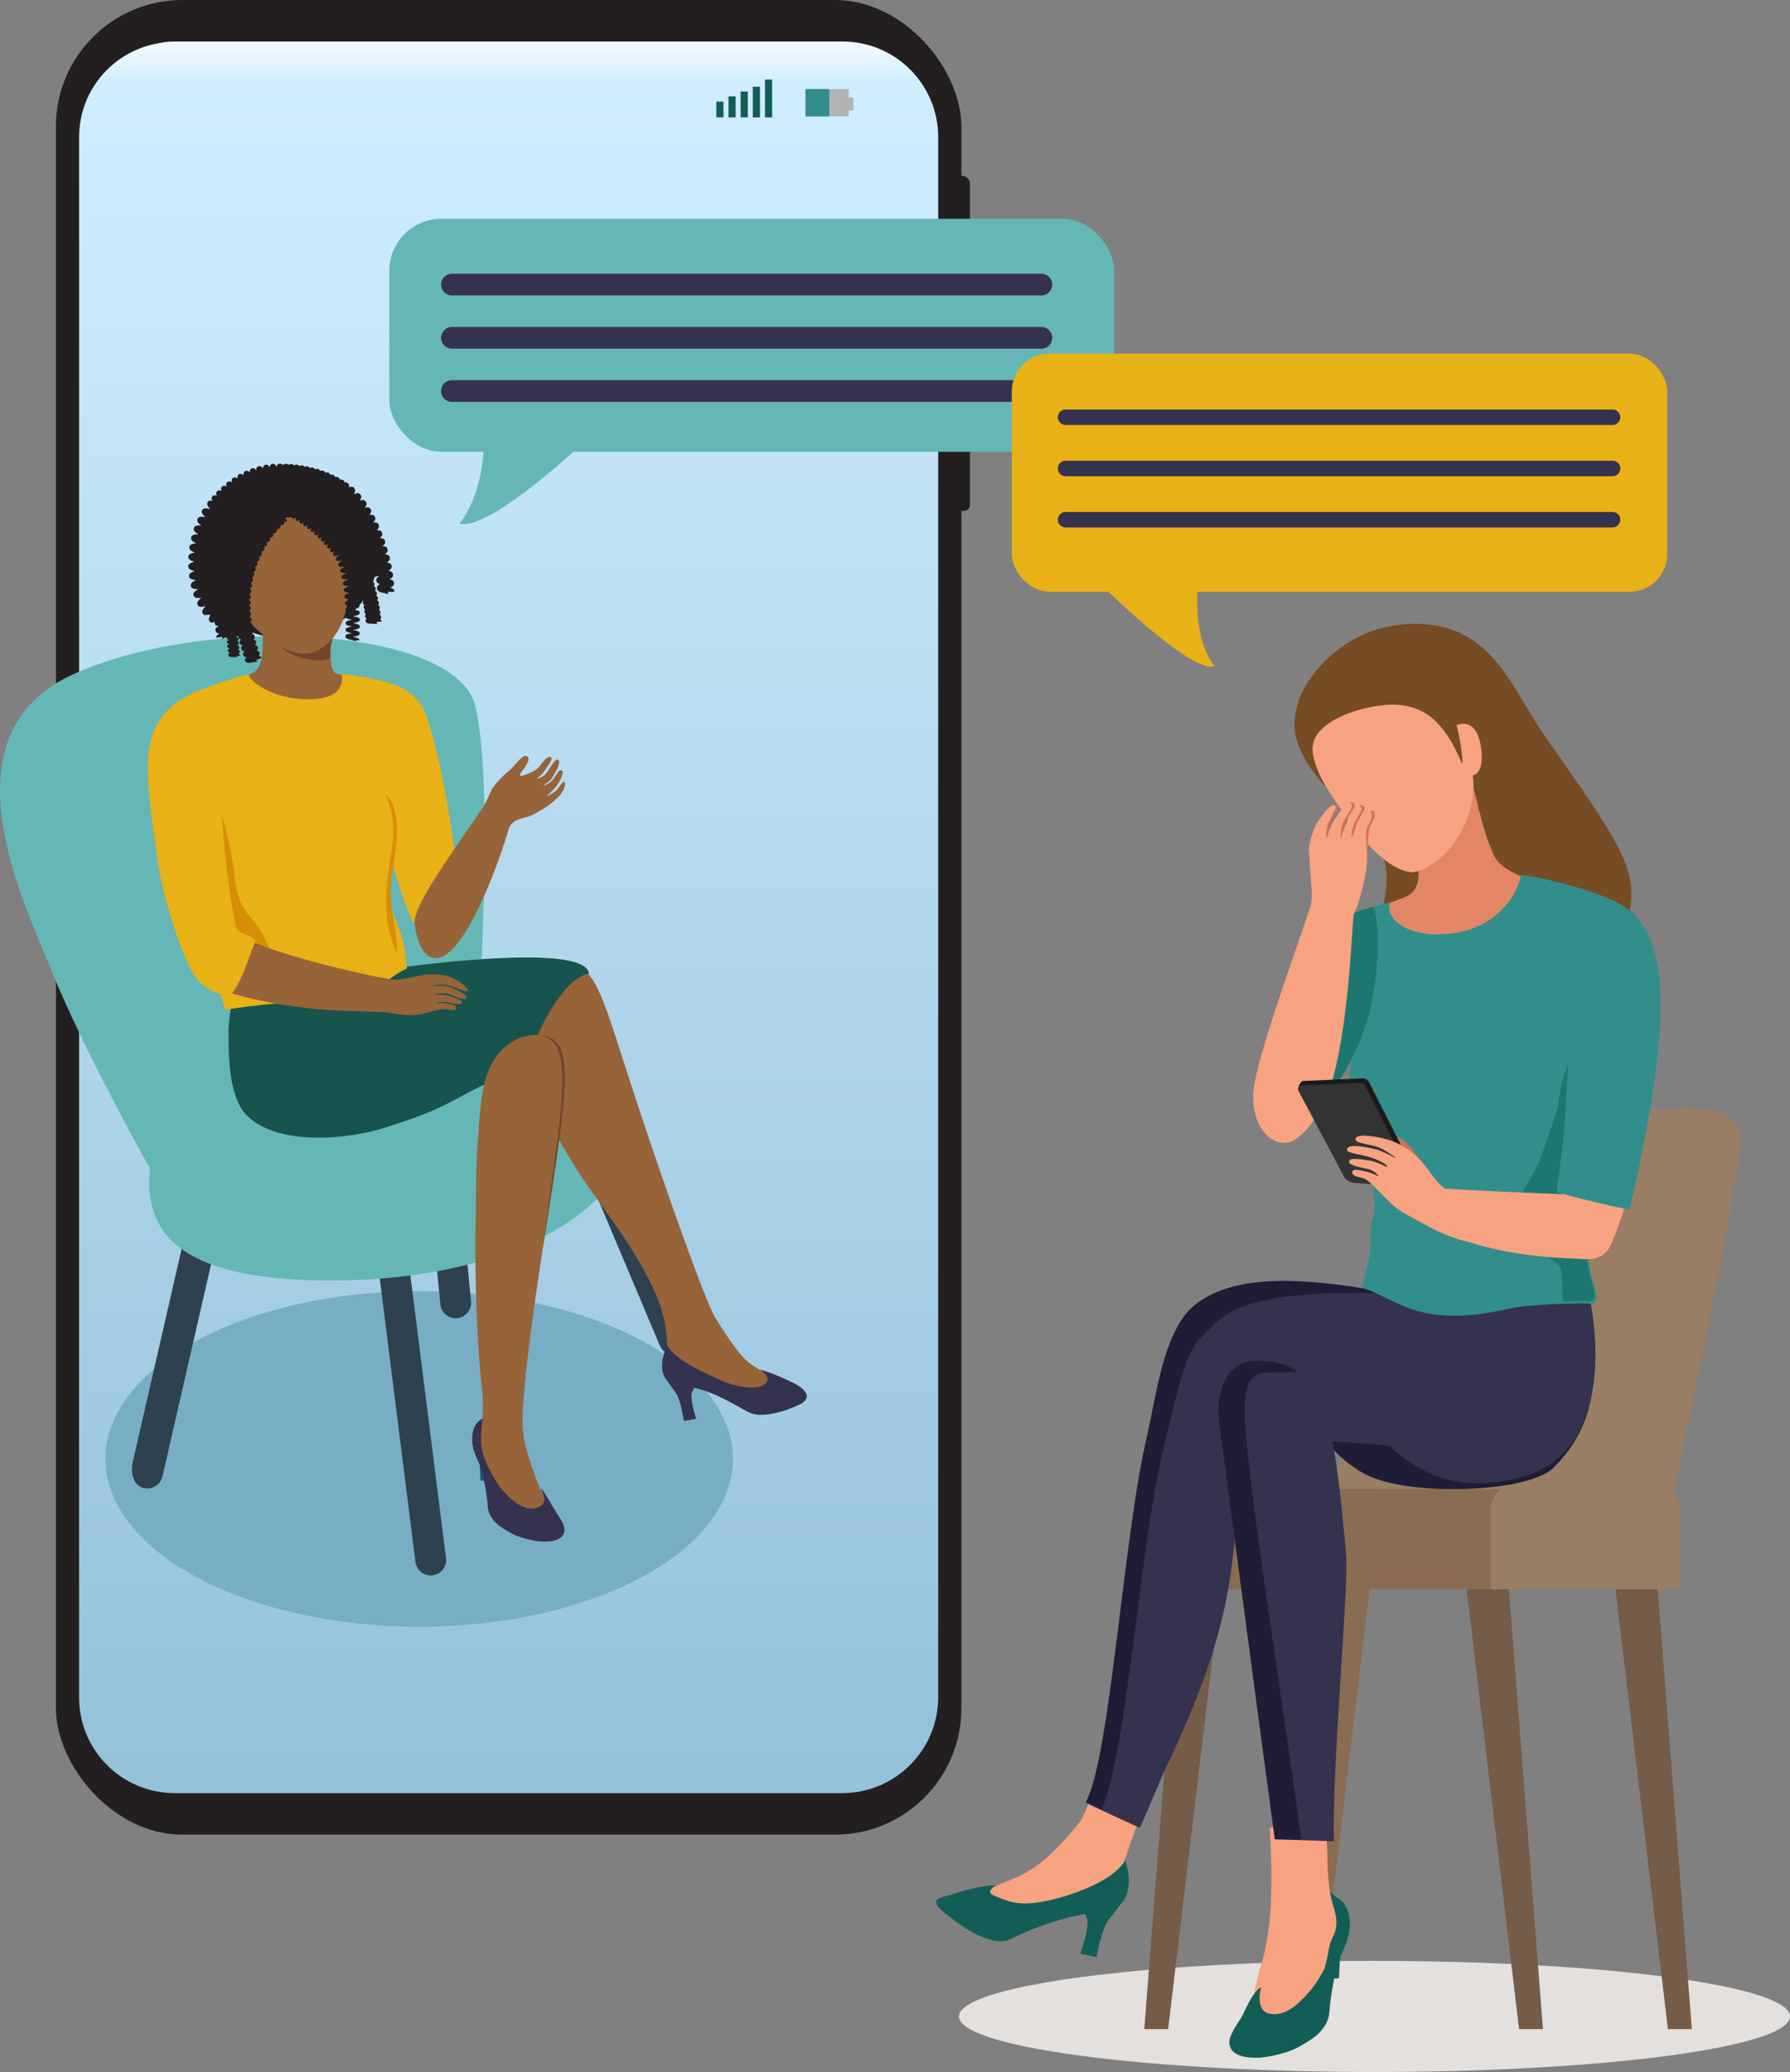 <?xml version="1.0" encoding="UTF-8"?>
<svg xmlns="http://www.w3.org/2000/svg" xmlns:xlink="http://www.w3.org/1999/xlink" id="Layer_2" data-name="Layer 2" viewBox="0 0 577.77 668.6">
  <rect x="0" y="0" width="577.77" height="668.6" fill="#808080" stroke="none"/>
  <defs>
    <style>
      .cls-1 {
        fill: #997e65;
      }

      .cls-2 {
        fill: #976339;
      }

      .cls-3 {
        stroke-width: 7px;
      }

      .cls-3, .cls-4 {
        fill: none;
        stroke: #35324f;
        stroke-linecap: round;
        stroke-miterlimit: 10;
      }

      .cls-5 {
        fill: #d88d07;
      }

      .cls-4 {
        stroke-width: 5px;
      }

      .cls-6 {
        fill: #e28666;
      }

      .cls-7 {
        fill: #896c51;
      }

      .cls-8 {
        fill: #231f20;
      }

      .cls-9 {
        fill: #125e57;
      }

      .cls-10 {
        fill: #e4e0dd;
      }

      .cls-11 {
        fill: #35324f;
      }

      .cls-12 {
        fill: url(#linear-gradient);
      }

      .cls-13 {
        fill: #1d7770;
      }

      .cls-14 {
        fill: #7e3107;
      }

      .cls-15 {
        fill: #65b7b5;
      }

      .cls-16 {
        fill: #f7a280;
      }

      .cls-17 {
        fill: #76442d;
      }

      .cls-18 {
        fill: #755c48;
      }

      .cls-19 {
        fill: #754c24;
      }

      .cls-20 {
        fill: #d17056;
      }

      .cls-21 {
        fill: #b3b3b3;
      }

      .cls-22 {
        fill: #1e1d35;
      }

      .cls-23 {
        fill: #77aec6;
      }

      .cls-24 {
        fill: #2f404f;
      }

      .cls-25 {
        fill: #e8b115;
      }

      .cls-26 {
        fill: #328e8a;
      }

      .cls-27 {
        fill: #333;
      }

      .cls-28 {
        fill: #1a1a1a;
      }

      .cls-29 {
        fill: #17544e;
      }

      .cls-30 {
        fill: #115b6a;
      }
    </style>
    <linearGradient id="linear-gradient" x1="164.18" y1="656.98" x2="164.18" y2="46.98" gradientTransform="translate(0 665.91) scale(1 -1)" gradientUnits="userSpaceOnUse">
      <stop offset="0" stop-color="#fff"></stop>
      <stop offset=".03" stop-color="#cfedff"></stop>
      <stop offset="1" stop-color="#8fbed8"></stop>
    </linearGradient>
  </defs>
  <g id="Layer_2-2" data-name="Layer 2">
    <g>
      <path class="cls-19" d="M527.1,294.06s-25.37,1.88-29,1.22-31.24,6.03-35.85,6.15-15.96,1.33-16.5-3.51,4.62-13.38-.33-24.28c-1.13-2.49-19.81-20.81-23.78-27.91s-4.97-11.74-2.48-19.49c2.82-8.75,16.26-25.99,39.67-24.89s29.22,21.24,40.31,36.89c18.42,26,25.75,37.23,27.13,46.14s-2.25,15.95-2.25,15.95"></path>
      <ellipse class="cls-10" cx="443.65" cy="650.67" rx="134.12" ry="17.93"></ellipse>
      <path class="cls-8" d="M461.89,334.85c.06.19.12.38.21.55,0,0-.07-.19-.21-.55Z"></path>
      <g>
        <polygon class="cls-18" points="538.37 654.76 546.08 654.76 533.37 490.75 518.8 490.75 538.37 654.76"></polygon>
        <polygon class="cls-18" points="490.32 654.76 498.03 654.76 485.32 490.75 470.75 490.75 490.32 654.76"></polygon>
        <polygon class="cls-18" points="377.05 654.76 369.35 654.76 382.06 490.75 396.62 490.75 377.05 654.76"></polygon>
        <polygon class="cls-7" points="425.1 654.76 417.4 654.76 430.11 490.75 444.68 490.75 425.1 654.76"></polygon>
        <path class="cls-7" d="M374.52,486.87c.35-3.8,3.66-6.81,7.66-6.81h138.19c4.23,0,7.69,3.37,7.69,7.48v1.1c0,.56-.07,1.12-.19,1.64v22.57h-153.41v-25.99h.06Z"></path>
        <g>
          <path class="cls-1" d="M458.27,360.34l83.28-2.34s12.06-1.78,13.27,7.13-11.37,73.92-27.34,115.66l-98.11-.4c18.88-45.93,21.22-119.93,28.9-120.05h0Z"></path>
          <path class="cls-1" d="M537.04,359.43c22.47-4.41,25.32,2.54,24.51,11.45-.8,8.91-11.75,68.16-21.41,109.91l-26.71-.4c1.04-21.82,7.03-35.83,9.68-52.12,4.55-28.03,8.79-67.83,13.93-68.84h0Z"></path>
        </g>
        <path class="cls-1" d="M481.21,486.87c.23-3.8,2.43-6.81,5.08-6.81h50.94c2.81,0,5.1,3.37,5.1,7.48v1.1c0,.56-.04,1.12-.13,1.64v22.57h-61.03v-25.99h.04Z"></path>
      </g>
      <g>
        <path class="cls-9" d="M434.62,619.46s-2.23-10.84-8.42-8.9-11.61-1.16-13.16,7.16c-1.55,8.32-5.13,19.26-6.97,27.87-.76,3.56,27.97-17.62,28.55-26.13h0Z"></path>
        <polygon class="cls-9" points="433.35 613.95 432.2 638.34 425.48 638.7 424.87 610.95 433.35 613.95"></polygon>
        <path class="cls-16" d="M427.55,582.61c-.15,3.3.86,12.39.89,15.65.05,5.52.34,11.89,1.95,16.93,2.56,7.99-.62,9.12-1.31,13.02-5.61,31.65-20.04,30.68-23.28,27.71-2.35-2.16-2.28-10.38,1.5-22.71,3.74-12.23,3.14-28.91,2.82-37.9-.06-1.79-.15-3.6-.25-5.42l17.67-7.27h0Z"></path>
        <path class="cls-9" d="M407.11,641.19s-2.3,7.5,2.64,8.57c4.54.98,8.71-2.13,13.36-7.65,3.02-3.59,7.69-12.1,8.61-17.52.71-4.21-.44-12.44-.44-12.44,0,0,3.91,1.49,4.36,7.4.44,5.91-2.3,9.73-3.53,13.07-1.04,2.81-2.71,11.61-3,16.45-.17,2.91-1.55,5.52-4.45,7.94-1.15.96-5.06,3.5-7.45,4.45-3.87,1.55-8.6,2.42-10.84,2.52-8.71.36-10.5-3.39-9.19-6.87.87-2.32,3.07-5.41,3.39-5.9,1.09-1.72,3.51-8.49,6.56-10.02h-.02Z"></path>
        <path class="cls-9" d="M364.01,605.06s.65,5.95-1.59,8.56-2.09,2.9-4.09,5.24c-2.97,3.46-4.36,12.71-4.36,12.71l-5.29-1.14s3.06-8.55,2.22-11.28c-.56-1.82-2.96-4.97-2.96-4.97,0,0,13.72-10.43,16.07-9.11h0Z"></path>
        <path class="cls-16" d="M367.81,586.75c-4.52,11.83-5.16,15.43-7.63,21.39-1.68,4.08-9.25,4.35-18.35,7.06-3.94,1.17-6.93,4.97-11.81,4.85-11.71-.29-23.17-3.27-10.46-10.49,7.23-4.29,13.77-2.5,28.98-21.7.94-1.19,2.1-3.88,3.45-7.73l15.82,6.61h0Z"></path>
        <path class="cls-11" d="M350.43,581.76c7.77-15.79,20.52-80.8,23.69-114.61,3.47-36.94,4.65-36.19,11.11-43.78,4.45-5.22,18.77,3.38,22.34,9.38,3.14,5.29-1.48,10.73-6.3,40.11-4.65,28.31.09,45.17-24.65,96.92-2.52,5.27-6.98,16.63-8.78,20.02l-17.42-8.04h.01Z"></path>
        <path class="cls-22" d="M512.28,435.01c-4.51-15.22-98.16-16.61-101.35-15.97-19.73,3.95-20.59,26-11.35,38.8,2.82,3.9,7.4-8.57,19.07-4.36,9.02,3.26,4.22,10.83,19.85,21,6.92,4.51,18.83,6.02,30.5,6.03,13.74,0,27.79-2.26,32.5-6.96,9.71-9.71,15.33-23.18,10.78-38.52v-.02Z"></path>
        <path class="cls-11" d="M505.03,439.49c-9.96-14.9-107.06-40.36-119.94-15.75.4,9.01,8.61,22.54,9.69,32.72,11.45,10.92,52.83,7.11,66.47,12.78,19.68,8.19,51.05-18.89,43.79-29.75h-.01Z"></path>
        <g>
          <path class="cls-11" d="M411.51,593.54c-4.73-34.83-14.47-108.68-17.94-133.99-1.48-10.77,2.79-20.06,10.83-20.4,17.67-.74,19.33,10.07,23.66,18.98,2.46,5.06,4.4,20.72,6.43,43.33.93,10.29-4.65,69.53-3.91,92.66l-19.08-.59h.01Z"></path>
          <path class="cls-22" d="M420.01,593.62c-4.52-35.21-16.47-108.36-18.11-134.47-1.19-18.96,5.3-16.01,13.34-16.35,1.33-.06,2.56-.05,3.71.02-3.13-2.47-7.6-3.96-14.55-3.67-8.05.34-12.31,9.62-10.83,20.4,3.46,25.28,13.18,99.08,17.92,133.88l8.52.19h0Z"></path>
        </g>
        <path class="cls-11" d="M513.08,418.78s11.27,48.12-21.19,57.61c-54.92,16.06-67.19-60.1-67.19-60.1l88.38,2.48h0Z"></path>
        <path class="cls-9" d="M321.53,608.38s-3.92,2.03-.58,3.34c3.48,1.36,6.53,3.19,13.94,2.18,7.53-1.03,23.93-6.08,28.23-13.54,1.63,4.18,2.07,10.57-1.25,13.64s-6.49,2.42-12.92,3.81c-9.13,1.97-15.67,4.45-22.63,7.85-7.7,3.76-21.29-8.35-21.92-8.86-5.81-4.65,1.42-4.76,3.34-5.66.61-.29,8.86-2.9,13.79-2.76h0Z"></path>
        <path class="cls-22" d="M355.52,583.9c8.01-17.34,12.37-83.28,19.5-114.13,8.37-36.24,8.87-34.29,16.72-42.32,3.96-4.05,14.04-12.12,59.2-9.8-18.05-3.13-48.82-9.32-64.9,3.12-10.48,8.1-12.66,29-15.96,43.26-7.57,32.76-11.59,101.19-19.41,117.24l4.85,2.63h0Z"></path>
      </g>
      <path class="cls-6" d="M472.45,241.5c1.47,4.5,5.3,23.85,8.55,31.7,1.18,2.17.81,5.59,9.77,9.49,4.87,2.12,14.95,5.79,24.37,7.77,1.56.33,9.66,5.46,10.76,14.97,6.62-.19-25.8,14.09-31.27,19.54s-36.25,2.52-42.87-1.04c-6.61-3.57-17.69-13.2-20.01-24.17,2.11-4.22,14.55-7.34,21.69-10.25,7.6-3.1,3.66-13.79,1.27-19.42-5.3-12.48-6.33-13.4-3.27-16.88,3.06-3.48,19.32-16.9,21.01-11.72h0Z"></path>
      <path class="cls-16" d="M425.87,236.03c-1.9,2.09-2.61,5.04-2,7.8,1.69,7.62,5.71,12.44,10.57,19.62,5.86,8.65,14.1,17.27,20.81,17.96,6.09.62,20.69-11.13,20.36-28.81-.07-3.9-3.38-16.01-5.99-19.23-1.12-9.24-33.67-8.44-43.75,2.66h0Z"></path>
      <path class="cls-16" d="M477.12,237.48c1.54,4.3,2,11.44-1.34,12.64s-7.01-2.7-8.56-6.99c-1.54-4.3-1.12-6.35,1.75-8.44s6.6-1.5,8.15,2.8h0Z"></path>
      <path class="cls-26" d="M490.98,282.33c-.71,4.59-7.31,19.99-28.73,19.11-7.7-.32-14.97-4.22-13.69-10.14-9.18,1.69-13.3,4.95-17.12,6.26.29,6.83,6.05,1.79,5.79,19.71,0,.2.57,14.49-1.05,25.24-2.81,18.76,6.6,26.26,7.49,46.96.11,2.62-1.1,4.95-1.25,8.06-.15,2.89.08,4.04-.36,7.52-.35,2.77-1.8,7.34-2.36,10.53,10.84,3.18,18.02,13.53,47.41,6.69,6.41-1.49,23.84-1.88,27.32-1.63,1.25-1.25.98-2.64.54-4.3-.48-1.79-1.45-5-1.79-7.17-3.94-25.22.22-71.96.94-77.74,2.02-16.3-1.32-28.09,3.73-42.01-8.02-3.48-22.33-6.71-26.88-7.08h0Z"></path>
      <path class="cls-13" d="M512.55,408.4c-3.94-25.22,6.45-59.89,7.16-65.67,2.02-16.3-14.42-9.7-16.67,13.17-.26,2.61-3.54,11.29-4.42,13.93-5.22,15.67-10.71,13.93-8.54,27.81.34,2.17,13.23,9.73,13.71,11.53.21.78.5,5.66.62,10.74,4.31-.14,7.98-.14,9.39-.04,1.25-1.25.98-2.64.54-4.3-.48-1.79-1.45-5-1.79-7.17h0Z"></path>
      <path class="cls-13" d="M418.15,365.29s14.56-11.11,22.47-33.87c3.92-11.26,5.68-31.98,2.59-38.78-7.19,1.91-10.93,3.26-16.21,10.61-8.35,11.61-19.94,42.73-20.26,50.33,1.05,3.56,2.74,10.2,7.91,11.4,4.11.95,1.63-.24,3.48.32h.02Z"></path>
      <path class="cls-20" d="M447.59,365.8s4.83.79,7.68,4.32c2.95,3.66,6.75,8.86,6.75,8.86,0,0-14.72-8.54-14.44-13.19h.01Z"></path>
      <g>
        <path class="cls-20" d="M443.52,262.03c-.35-1.48-3.13,1.36-4.41,3.59-1.15,2.02-1.83,4.53-1.92,4.3-.12-.33-.03-2.88,1.29-5.3,1.1-2.01,2.2-3.63,2-4.05-1.06-2.18-4.14,1.21-6.75,9.54-.37,1.18-.03-3.29.58-4.78.69-1.67,3.39-5.08,2.99-5.79-1.35-2.42-4.36,2.94-5.66,4.67-1.3,1.73-2.44,6.14-2.59,6.12-.15-.02-.12-3.45.65-5.02,1.07-2.55,2.57-4.99,2.43-5.21-1.04-1.72-2.94.62-6.04,4.99-1.85,2.61-1.58,4.37-1.36,6.76-.01,1.51,0,3.1.05,4.7,3.74-.28,10.86-.35,15.13,7.25.75-2.63,1.48-6.76,1.5-8.44.05-3.38.24-4.57.4-7.26.62-3.03,2.32-3.41,1.69-6.07h.02Z"></path>
        <path class="cls-16" d="M428.27,353.89c6.85-17.41,7.95-52.17,8.66-58.82,2.23-4.17,4.28-14.02,4.33-17.46.05-3.38-.5-6.56-.34-9.24.62-3.03,2.32-3.41,1.69-6.07-.35-1.48-3.13,1.36-4.41,3.59-1.15,2.02-1.83,4.53-1.92,4.3-.12-.33-.03-2.88,1.29-5.3,1.1-2.01,2.2-3.63,2-4.05-1.06-2.18-4.14,1.21-6.75,9.54-.37,1.18-.03-3.29.58-4.78.69-1.67,3.39-5.08,2.99-5.79-1.35-2.42-4.36,2.94-5.66,4.67-1.3,1.73-2.44,6.14-2.59,6.12-.15-.02-.12-3.45.65-5.02,1.07-2.55,2.57-4.99,2.43-5.21-1.04-1.72-2.94.62-6.04,4.99-1.46,2.28-3.14,8.33-2.6,9.98.12,4.65,1.14,13.04.71,15.82-.57,3.67-15.6,43.05-18.47,58.93-1.59,8.81,2.32,18.36,9.6,18.68,6.14.27,12.38-11.22,13.82-14.88h.03Z"></path>
      </g>
      <path class="cls-16" d="M510.22,406.21c7,.81,8.92-2.63,9.99-5.13,7.52-17.54,8.61-33.26,11.57-51.37,2.21-13.56,2.51-26.3-6.12-26.38-8.13-.07-15.24,9.5-16.87,21.29-2.87,20.78-3.54,35.81-5.97,51.5,0,0,1.29,9.37,7.4,10.08h0Z"></path>
      <g>
        <path class="cls-28" d="M455.53,383.38s-20.19-2.45-20.74-3.28l-15.7-28.3c-.29-.53.48-2.63,1.39-2.97l19.38-.86c1.53.1,1.91.96,2.3,1.77l15.66,30.83c.6.93-.81,2.87-2.28,2.81h-.01Z"></path>
        <path class="cls-27" d="M455.7,383.21l-18.37-1.53c-1.31-.05-2.73-.72-3.27-1.54l-14.63-27.56c-.41-.68-.67-2.17,1.05-2.36l18.42-.77c1.39-.13,1.67.86,2.2,1.77l15.27,29.96c.6.93.8,2.09-.67,2.03Z"></path>
      </g>
      <path class="cls-16" d="M512.92,406.21l-3.82-20.66c-13.08-.57-29.73-1.14-42.77-2.02-3.61-2.57-5.15-6.89-9.59-10.76-1.64-1.75-5.06-3.88-8.52-4.97-4.95-1.42-10.86-2.11-10.7-.1.1,1.24,4.41,1.48,7.03,2.38,1.69.48,6.15,3.52,6.07,3.65s-4.27-2.33-6.38-2.82c-1.34-.31-9.75-2.49-9.46.26.1.98,5.91,1.54,8.32,2.53,1.52.53,4.96,2.12,4.6,2.89-1.9-.86-3.72-1.78-5.17-2.02-3.7-.61-7.39-1.19-7.03.47.23,1.06,3.5,1.6,5.74,2.12,2.68.62,3.49,2.06,3.65,2.37.11.21-1.69-1.01-3.96-1.49-2.52-.53-4.67-1.1-4.44.47.21,1.45,3.46,1.14,5.06,2.53,2.03,1.77,4.82,4.78,7.27,7.11,3.4,3.24,6.59,4.4,9.41,6.05,7.39,4.32,12.35,5.78,15.89,6.59,9.2,2.93,21.64,5.3,38.8,5.44v-.02Z"></path>
      <path class="cls-26" d="M525.96,390.29c6.29-26.16,10.71-53.99,10.01-69.32-1.11-24.32-10.56-29-20.5-32.46-6.19,10.17-8.9,44.62-10.23,71.14-.41,8.27-2.42,21.5-2.8,25.01,3.72,1.27,21.52,5.48,23.51,5.63h.01Z"></path>
      <rect class="cls-8" x="18.05" width="292.27" height="592.01" rx="40.82" ry="40.82"></rect>
      <path class="cls-12" d="M271.98,13.4H56.52c-1.74,0-3.47.13-5.21.53-14.56,2.4-25.78,14.96-25.78,30.32v503.5c0,17.04,13.81,30.86,30.86,30.86h215.45c17.12,0,30.99-13.87,30.99-30.99V44.26c0-17.04-13.81-30.86-30.86-30.86h.01Z"></path>
      <g>
        <rect class="cls-9" x="231.21" y="32.79" width="2.31" height="5.08"></rect>
        <rect class="cls-9" x="235.14" y="31.09" width="2.31" height="6.78"></rect>
        <rect class="cls-9" x="239.06" y="29.52" width="2.31" height="8.35"></rect>
        <rect class="cls-9" x="242.99" y="27.99" width="2.31" height="9.89"></rect>
        <rect class="cls-9" x="246.92" y="25.67" width="2.31" height="12.21"></rect>
      </g>
      <g>
        <rect class="cls-21" x="259.98" y="28.75" width="13.97" height="8.81"></rect>
        <rect class="cls-21" x="266.53" y="31.41" width="8.91" height="4.23"></rect>
        <rect class="cls-26" x="259.98" y="28.75" width="7.7" height="8.81"></rect>
      </g>
      <rect class="cls-8" x="306.96" y="56.73" width="6.1" height="55.38" rx="2.44" ry="2.44"></rect>
      <rect class="cls-8" x="306.96" y="131.14" width="6.1" height="33.71" rx="1.9" ry="1.9"></rect>
      <rect class="cls-15" x="125.64" y="70.6" width="234.01" height="75.18" rx="16.82" ry="16.82"></rect>
      <path class="cls-15" d="M156.26,131.29h44.33s-40.7,40.7-52.24,37.66c9.73-12.74,7.89-32.19,7.89-37.66h.02Z"></path>
      <line class="cls-3" x1="145.87" y1="91.83" x2="336.13" y2="91.83"></line>
      <line class="cls-3" x1="145.87" y1="109.01" x2="336.13" y2="109.01"></line>
      <line class="cls-3" x1="145.87" y1="126.18" x2="336.13" y2="126.18"></line>
      <g>
        <rect class="cls-25" x="326.58" y="114.1" width="211.58" height="76.87" rx="12.24" ry="12.24"></rect>
        <path class="cls-25" d="M386.5,188.59h-31.12s28.57,28.57,36.68,26.44c-6.83-8.95-5.54-22.6-5.54-26.44h-.01Z"></path>
        <line class="cls-4" x1="343.94" y1="134.64" x2="520.49" y2="134.64"></line>
        <line class="cls-4" x1="343.94" y1="151.17" x2="520.49" y2="151.17"></line>
        <line class="cls-4" x1="343.94" y1="167.7" x2="520.49" y2="167.7"></line>
      </g>
      <ellipse class="cls-23" cx="135.29" cy="470.76" rx="101.29" ry="54.15"></ellipse>
      <path class="cls-24" d="M46.47,480.16h0c-2.67-.61-4.35-3.29-3.74-7.86l21.19-92.41c.61-.77,3.29-2.45,5.96-1.84h0c2.67.61,4.35,3.29,3.74,5.96l-21.19,92.41c-.61,2.67-3.29,4.35-5.96,3.74Z"></path>
      <path class="cls-24" d="M139.65,508.34h0c-2.71.34-5.21-1.6-5.55-4.31l-11.85-94.07c-.34-2.71,1.6-5.21,4.31-5.56h0c2.71-.34,5.21,1.6,5.55,4.31l11.85,94.07c.34,2.71-1.6,5.21-4.31,5.55h0Z"></path>
      <path class="cls-24" d="M219.53,436.89h0c-2.52,1.07-5.45-.11-6.52-2.63l-27.07-64.12c-1.07-2.52.11-5.45,2.63-6.52h0c2.52-1.07,5.45.11,6.52,2.63l27.07,64.12c1.07,2.52-.11,5.45-2.63,6.52Z"></path>
      <path class="cls-24" d="M147.59,425.35h0c-2.72.27-5.17-1.73-5.45-4.45l-6.75-69.27c-.27-2.72,1.73-5.17,4.45-5.45h0c2.72-.27,5.17,1.73,5.45,4.45l6.75,69.27c.27,2.72-1.73,5.17-4.45,5.45Z"></path>
      <path class="cls-15" d="M110.23,413.16c54.81-.87,90.73-22.61,93.49-47.06,1.33-11.76-2.65-18.95-23.16-21.96-49.59-7.28-130.41,19.64-131.99,31.77-2.65,20.26,6.86,38.12,61.66,37.25Z"></path>
      <path class="cls-15" d="M49.58,379.19s-22.57-39.99-33.18-66.51c-8.84-22.1-35.77-75.81,7.54-95.25,43.31-19.45,123.28-15.24,129.47,10.39s1.35,100.98-.41,117.78c-1.77,16.8-100.77,26.52-103.42,33.59h0Z"></path>
      <path class="cls-8" d="M120.53,177.16c3.63,11.62-5.61,23.06-19.19,27.29-13.58,4.24-28.34-.91-31.97-12.53-3.63-11.62-7.64-23.79,5.22-29.86,33.51-15.83,42.31,3.48,45.94,15.1h0Z"></path>
      <path class="cls-2" d="M83.52,190.83c-.98,3.45,2.35,8.05,1.01,21.12-.81,5.04-2.96,5.48-6.9,6.6-5.01.04,3.39,14.12,7.68,18.09s17.51,9.79,22.41,6.9,8.22-25.12,3.03-25.85c-3.22,0-3.94-.92-4.14-7.49-.07-4.6.39-16.5.33-20.31-2.41-2.54-22.29-3.04-23.42.93h0Z"></path>
      <polygon class="cls-30" points="154.19 459.1 155.07 477.78 160.22 478.06 160.69 456.81 154.19 459.1"></polygon>
      <path class="cls-11" d="M213.9,438.48s-.64,4.42.96,6.43c1.6,2.01,1.48,2.22,2.92,4.02,2.12,2.66,2.92,9.6,2.92,9.6l3.98-.71s-2.06-6.46-1.36-8.48c.47-1.35,2.34-3.63,2.34-3.63,0,0-9.96-8.15-11.75-7.23h0Z"></path>
      <path class="cls-2" d="M246.95,443.03c-5.28-3.4-6.17-2.1-15.92-17.57-3.32-5.26-16.1-41.36-25.87-71.02-8.66-26.31-11.33-37.41-17.05-41.98-3.94-3.15-18.7,2.17-20.12,7.04-1.26,4.29.88,26.65,11.36,46.25,10.77,20.14,20.57,28.66,30.11,47.15,8.08,15.64,4.38,20.41,7.2,27.99,1.15,3.09,6.79,3.49,13.51,5.76,2.91.98,5.04,3.89,8.68,3.93,8.75.1,17.38-1.82,8.09-7.55h0Z"></path>
      <path class="cls-29" d="M190.12,314.12c-10.16,1.94-20.13,26.07-21.46,33.53-1.67-2.49-8.72,0-22.13,7.38-5.8,3.19-12.79,5.85-22.34,8.86-11.99,3.79-34.21,6.04-44.39-3.83-5.98-5.8-6.04-19.11-6.04-27.5,0-5.04,4.07-33.26,9.05-34.54,10.44-2.67,23.69,17.14,42.25,14.75,2.01-.26,63.51-9.27,65.05,1.34h0Z"></path>
      <path class="cls-11" d="M245.21,441.92s5.63,3.27.12,5.49c-2.59,1.04-9.44-.4-12.22-1.84-2.79-1.44-14.78-5.89-17.79-11.57-1.33,3.08-2.73,8.33-.33,10.71s4.78,1.98,9.54,3.19c6.76,1.71,11.83,4.99,16.93,7.71,5.65,3.01,16.53-2.3,17.04-2.6,4.51-2.65-.12-5.77-2.6-6.83-.46-.2-5.37-2.82-10.68-4.26h0Z"></path>
      <path class="cls-17" d="M88.48,195.08s-1.71-.26-.48,8.58c1.33,9.56,17.3,10.65,18.64,8.47-.12-3.87.34-4.26,1.52-9.29,1.97-8.43-16.84-9.65-19.67-7.77h0Z"></path>
      <path class="cls-25" d="M80.22,217.59c.96,3.45,11.33,9.63,23.72,7.67,4.94-.78,7.23-4.26,6.26-7.81,4.7.41,11.77,1.82,14.05,2.54.24,3.08,3.9,18.09,4.94,34.62.73,11.64-2.11,18.02-3.17,28.57-1.5,14.87,4.24,12.16,5.27,29.36-8.01,3.42-13.22,13.81-36.34,11.25-5.05-.56-19.55,1.56-22.19,2.07-4.5-11.11-5.51-64.08-6.77-69.17-3.03-12.3.16-22.23-4.97-32.43,5.49-2.62,15.75-5.97,19.2-6.67h0Z"></path>
      <path class="cls-5" d="M85.38,312.06c1.29-7.97,3.18-2.55-.22-9.76-3.34-7.1-8.26-7.62-9.37-18.99-1.46-15.04-8.99-36.7-10.46-36.02.58,13.94,11.5,41.55,6.68,56.64,1.31-.25,9.21,8.3,13.36,8.13h.01Z"></path>
      <path class="cls-25" d="M133.57,298.05s-2.22-4.85-2.8-6.53c-7.64-22.05-19.61-63.3-10.49-72.13,5.49.73,14.28,2.37,17.55,12.18,4.46,13.39,8.35,35.07,10.42,57.03-4.97,4.14-13.26,8.7-14.69,9.45h.01Z"></path>
      <path class="cls-2" d="M62.83,306.59c1.61,2.66,6.29,12.22,11.81,13.86,22.92,6.83,44.52,5.68,49.74,6.18,2.46.23,4.26.89,7.95.96,4.32.07,7.62-1.7,9.69-1.82,1.64-.56,5.02.73,5.18-.19.18-1-.74-1.41-2.95-1.79-1.73-.47-3.16.2-3.26-.22.24-.12,2.28-.41,3.45-.18,1.41.39,4.28,1.11,4.7.17.34-.75-1.84-1.51-4.28-2.21-.74-.21-2.41-.4-4.21-.34-.94-.18,1.88-.65,3.74-.36,1.86.58,5.52,2.32,6.22,1.55.64-1.22-4.26-3.29-5.92-3.93-2.16-.54-5.01.03-5-.08-.13-.32,3.47-.76,4.75-.32,2.05.59,5.98,2.28,6.4,1.95.84-.65-1.98-3.1-5.8-4.67-1.76-.73-6.73-.89-8.48-.54-5.43,1.08-7.31,1.61-9.48,1.53-1.96-.07-28.29-5.33-44.67-11.81-7.52-2.97-9.5-9.24-10.65-10.19-2.25,1.65-8.26,5.64-8.93,12.45Z"></path>
      <path class="cls-25" d="M73.9,321.67s-5.18-.93-9.32-4.66c-4.84-4.35-11.76-26.49-13.5-38.16-4.28-28.67-3.78-34.44-2.26-40.24,2.77-10.56,11.57-14.33,16.85-16.35,7.25,3.73,2.88,39.84,10.41,76.41.67,3.24,3.83,2.07,6.53,4.97-1.45,1.86-4.14,13.47-8.7,18.03h-.01Z"></path>
      <path class="cls-5" d="M128.01,307.66c.39-11.62-3.73-13.43-.82-29.89,2.61-14.79-.97-20.14-2.65-21.3.52,1.68,3.68,7.3,1.87,18.01-1.3,7.67-2.3,15.4-1.41,22.54.57,4.59,3.01,10.64,3.01,10.64h0Z"></path>
      <path class="cls-2" d="M182.06,252.25c-.76.12-1.76,2.33-2.85,3.12-1.27.92-2.56,1.61-2.64,1.5s1.65-1.49,2.87-2.99c1.09-1.34,3.27-5.36,1.54-5.36-.73,0-1.69,2.15-2.77,3.35-.96,1.06-3.55,2.11-2.66,1.46,1.59-1.14,2.32-1.57,2.96-2.81.62-1.19,2.97-4.77,1.48-5.42-.8-.35-2.74,3.16-3.3,3.94-1.41,2.02-3.16,2.21-3.47,2.24-.21.02,1.36-.68,2.45-2.44.74-1.21,3.32-4.28,2-4.6-1.4-.34-3.17,2.78-3.94,3.5-1.22,1.18-3.47,2.11-5.55,2.7-.81-.55.08-1.16.91-2.4.9-1.33,2.5-3.62.66-4.12-1.05-.28-3.1,2.37-4.41,3.82-.7.77-3.87,3.04-6.39,6.63-.41.59-1.76,4.02-2.85,5.84-7.88,11.96-22.69,31.33-22.27,37.68,0,0,.87,10.67,6.37,11.25,9.51,1.01,20.98-30.96,24.11-42.03,1.59-3.34,5.05-2.83,7.63-4.19,2.08-1.09,2.86-1.55,3.55-1.99.82-.51,2.45-1.59,4.5-3.58,2.79-2.72,2.64-5.22,2.05-5.12l.02.02Z"></path>
      <g>
        <path class="cls-2" d="M177.05,490c1.77-1.46-2.27-7.32-5.14-16.02-2.57-7.8-3.64-10.88-3.14-19.41,1.51-25.61,10.39-73.99,12.32-92.95.78-7.67,3.04-24.85-5.28-27.26-6.15-1.78-14.84,2.19-18.36,11.68-2.4,6.47-2.6,14.22-3.27,22.88-.69,8.95-.39,12.2-.69,28.15-.26,14.15.34,35.87,2.15,51.74.45,3.89.23,9.67-.46,13.35-.75,4.03-.55,3.44-.13,6.22,3.66,24.37,19.56,23.64,21.99,21.63h.01Z"></path>
        <path class="cls-17" d="M175.03,404.09c2.87-18.2,5.56-35.46,6.63-45.85.78-7.67,1.57-18.42-2.04-21.92-1.06-1.03-2.12-2.06-6.87-2.43,7.15.81,10.51,4.16,7.77,28.99-.44,4-3.6,27.12-5.48,41.21h-.01Z"></path>
      </g>
      <path class="cls-11" d="M174.59,480.11c.56,2.24,2.68,5.14-1.34,6.48-3.38,1.13-7.65-1.69-11.21-5.92-2.31-2.75-5.89-9.27-6.6-13.42-.55-3.22.33-9.52.33-9.52,0,0-2.99,1.14-3.34,5.67-.34,4.53,1.76,7.45,2.71,10.01.8,2.15,2.08,8.89,2.3,12.6.13,2.23,1.19,4.23,3.41,6.08.88.74,3.88,2.68,5.71,3.41,2.96,1.19,6.58,1.86,8.3,1.93,6.67.28,8.04-2.6,7.04-5.26-.67-1.78-2.35-4.14-2.59-4.52-.84-1.32-3.72-6.53-4.72-7.53h0Z"></path>
      <g>
        <path class="cls-14" d="M83.41,199.61c-8.37,2.89-16.49-12.74-4.65-7.01,2.08,1,6.96,6.22,4.65,7.01Z"></path>
        <path class="cls-2" d="M112.25,174.19c-1.05-8.14,2.25-6.83-5.76-12.92-9.47-7.19-16.73-5.74-26.31,1.51-6.29,4.75-11.41,6.11-10.46,13.72.95,7.62,1.24,12.61,6.03,18.81,5.07,6.57,15.86,17.48,24.86,15.34,8.2-2.79,12.65-12.27,11.92-24.35l-.27-12.12h-.01Z"></path>
      </g>
      <path class="cls-8" d="M125.16,191.01l2.17-.05c-.02-.75-.55-1.09-1.39-1.34.8-.34,1.3-.73,1.23-1.48-.06-.75-.61-1.05-1.45-1.25.77-.38,1.24-.8,1.14-1.54-.1-.74-.66-1.02-1.51-1.17.75-.42,1.19-.86,1.05-1.59s-.71-.98-1.56-1.09c.72-.45,1.14-.92.97-1.64s-.75-.95-1.6-1.02c.7-.48,1.09-.97.89-1.68-.21-.71-.8-.91-1.64-.94.68-.51,1.05-1.01.81-1.71-.24-.7-.84-.87-1.69-.87.65-.54,1-1.06.73-1.75s-.88-.84-1.73-.79c.63-.58.95-1.11.65-1.79-.31-.68-.92-.79-1.78-.71.6-.61.9-1.16.56-1.83-.34-.67-.97-.75-1.83-.61.58-.65.85-1.22.47-1.87-.39-.66-1.03-.69-1.9-.49.54-.7.79-1.29.35-1.92-.45-.64-1.11-.61-1.98-.33.5-.77.71-1.4.2-1.99-.53-.63-1.22-.49-2.11-.09.44-.88.6-1.56-.02-2.11-.49-.43-1-.38-1.58-.08.13-.44.17-1.05-.42-1.44-.34-.23-.68-.23-.96-.14-.04-.3-.18-.6-.53-.81-.35-.21-.68-.2-.97-.09-.05-.3-.21-.59-.58-.78-.36-.19-.69-.16-.97-.04-.07-.29-.24-.57-.61-.75-.37-.17-.7-.13-.97,0-.08-.29-.27-.56-.65-.72-.38-.15-.7-.09-.96.06-.1-.28-.29-.54-.68-.68-.38-.14-.7-.06-.95.1-.11-.28-.32-.53-.71-.64-.39-.12-.7-.03-.95.14-.12-.27-.34-.51-.74-.61-.39-.1-.7,0-.94.18-.13-.27-.36-.49-.76-.58-.4-.08-.7.03-.93.22-.14-.26-.39-.48-.79-.54-.4-.07-.7.06-.92.26-.16-.25-.4-.46-.81-.51-.4-.05-.69.09-.91.3-.17-.25-.42-.44-.83-.47-.34-.02-.6.08-.79.25-.12-.09-.26-.15-.43-.19-.14-.09-.32-.14-.54-.15-.42,0-.71.17-.91.42-.15-.19-.35-.32-.61-.38-.13-.06-.27-.09-.44-.1-.61,0-.91.37-1.12,1.04-.26-.66-.58-1.02-1.2-.97-.61.05-.87.45-1.02,1.13-.32-.63-.67-.95-1.27-.84-.6.1-.82.52-.91,1.21-.37-.59-.75-.88-1.34-.72s-.77.59-.8,1.28c-.42-.55-.82-.8-1.39-.6-.57.21-.72.65-.68,1.34-.46-.51-.88-.72-1.43-.47s-.66.71-.57,1.39c-.5-.47-.94-.64-1.46-.35s-.6.75-.46,1.42c-.53-.42-.98-.56-1.48-.23s-.54.79-.35,1.44c-.56-.38-1.01-.48-1.48-.11-.47.36-.48.82-.25,1.45-.58-.33-1.03-.4-1.47,0-.44.39-.42.85-.16,1.45-.59-.29-1.05-.32-1.46.1-.41.42-.37.87-.07,1.45-.6-.25-1.06-.25-1.44.19-.38.44-.32.88,0,1.44-.61-.21-1.06-.19-1.42.27-.55.7-.07,1.45.68,2.43-1.19-.35-2.06-.53-2.52.23-.46.75.09,1.44.95,2.33-1.21-.22-2.09-.29-2.46.51-.37.8.24,1.42,1.19,2.2-1.22-.09-2.09-.07-2.38.76-.28.83.38,1.38,1.39,2.06-1.22.03-2.08.14-2.28.99s.51,1.33,1.58,1.91c-1.2.14-2.05.33-2.17,1.2-.12.86.63,1.28,1.74,1.76-1.18.25-2,.52-2.05,1.38-.05.87.74,1.22,1.89,1.6-1.16.36-1.95.69-1.92,1.56.03.87.85,1.15,2.03,1.42-1.12.46-1.88.87-1.77,1.73.11.87.96,1.07,2.17,1.23-1.08.57-1.8,1.05-1.6,1.91s1.07.97,2.31,1c-1.02.69-1.7,1.25-1.41,2.08.3.84,1.19.84,2.44.73-.95.83-1.57,1.47-1.16,2.27.41.81,1.31.68,2.56.39-.83.98-1.37,1.71-.84,2.45.39.54.95.54,1.69.31.22.04.45.08.7.12-.49.9-.72,1.6-.14,2.15.22.21.46.3.72.3s.54-.1.85-.25c-.03.12-.04.24-.03.38.06.65.51.91,1.28,1.07-.72.32-1.1.68-1.02,1.32.08.64.53.89,1.3,1.03-.71.34-1.08.7-.99,1.34l1.89-.27c.06.38-.15.67-.26.75.17-.12.87-.38,1.29-.54.12-.05.24-.09.35-.13-.01.06-.02.12-.01.18.03.39.28.55.8.65-.5.18-.73.37-.69.76.03.39.29.54.81.63-.5.19-.72.39-.67.78.04.39.3.54.82.61-.49.2-.71.4-.66.79.05.39.31.53.83.6-.49.21-.7.41-.64.8.09.59.66.6,1.92.63.39,0,.99.02,1.14.06-.09-.02-.28-.15-.31-.4l1.13-.18c-.06-.36-.29-.5-.76-.57.43-.19.61-.4.57-.76-.05-.36-.28-.51-.75-.58.43-.18.62-.39.58-.75s-.27-.51-.73-.6c.43-.18.63-.37.59-.74-.03-.36-.26-.52-.72-.61.44-.17.63-.36.6-.72s-.25-.52-.71-.62c.32-.12.51-.25.58-.45-.02.12-.02.25.02.4.11.51.45.72,1.02.79-.47.32-.67.66-.54,1.17s.47.7,1.04.76c-.46.34-.65.68-.5,1.19.15.5.5.69,1.06.72-.44.35-.62.7-.46,1.2s.52.67,1.08.69c-.43.36-.6.72-.42,1.21s.54.65,1.1.65c.43,0,.99-.1,1.68-.22.48-.08,1.2-.21,1.4-.2-.14,0-.48-.15-.63-.52l1.71-.65c-.17-.44-.48-.61-.96-.64.35-.33.47-.66.32-1.1s-.46-.62-.93-.67c.35-.32.49-.64.35-1.09-.14-.44-.44-.64-.9-.69.36-.3.5-.63.38-1.07-.12-.45-.41-.65-.88-.72.37-.29.52-.61.41-1.06-.11-.45-.39-.66-.85-.75.38-.28.54-.59.45-1.04-.09-.45-.36-.67-.81-.78.38-.26.56-.56.48-1.02-.07-.45-.33-.68-.78-.81.39-.25.58-.54.52-.99-.06-.45-.31-.7-.74-.84.4-.23.59-.52.56-.97-.04-.45-.27-.71-.7-.87.41-.21.61-.49.6-.94-.02-.45-.24-.72-.66-.9.41-.19.63-.46.63-.91s-.21-.72-.62-.92c.42-.17.65-.43.67-.88.02-.45-.17-.73-.57-.95.42-.15.66-.4.71-.85.05-.45-.14-.74-.52-.97.43-.13.68-.37.75-.81.07-.43-.09-.73-.45-.98.42-.11.67-.33.76-.77.09-.43-.05-.72-.38-.99.41-.09.66-.3.77-.72.11-.42,0-.72-.33-1,.42-.07.67-.27.8-.68.13-.42.03-.72-.27-1.02.42-.05.68-.23.83-.64s.06-.72-.22-1.03c.42-.03.69-.2.86-.6.17-.4.1-.72-.17-1.04.42,0,.7-.16.89-.56.19-.39.14-.71-.12-1.05.42,0,.71-.13.92-.51.21-.38.17-.7-.07-1.05.42.03.72-.09.94-.46.23-.37.21-.69-.01-1.05.42.06.72-.06.96-.42.25-.36.24-.68.04-1.05.41.07.72-.02.98-.37.26-.34.27-.67.09-1.05.41.1.72.02,1-.31s.3-.65.15-1.04c.4.12.72.06,1.01-.26.29-.31.34-.63.21-1.02.38.14.7.1,1.01-.2.27-.25.36-.53.31-.87.3.09.59.05.89-.17l-.72-.98c.72-.17,1.42-.29,2.1-.35.02.23.11.38.31.49.37.21.64.06,1.12-.47-.23.68-.22.99.14,1.22.36.22.65.09,1.15-.43-.27.68-.27.99.09,1.23.36.24.65.11,1.17-.39-.29.67-.31.99.04,1.24s.64.14,1.19-.35c-.32.66-.35.98,0,1.25.34.27.64.16,1.21-.31-.34.65-.38.97-.05,1.25.33.28.65.17,1.22-.27-.37.64-.42.96-.1,1.25s.64.19,1.23-.23c-.39.63-.45.95-.14,1.25s.64.21,1.24-.19c-.41.62-.49.93-.18,1.24.3.31.63.23,1.25-.15-.43.61-.52.92-.23,1.24.29.32.62.25,1.25-.11-.45.59-.55.9-.27,1.23.28.33.61.27,1.25-.07-.47.58-.58.88-.31,1.22.27.34.6.29,1.26-.03-.49.56-.61.86-.35,1.21.32.43.83.29,1.85-.1-.83.72-1.19,1.12-.95,1.61.25.52.84.43,2.07.17-1.06.69-1.53,1.06-1.34,1.61.2.56.82.52,2.15.38-1.18.63-1.71.96-1.56,1.54.16.59.79.59,2.17.53-1.25.57-1.82.86-1.7,1.46.13.6.77.63,2.17.65-1.3.52-1.89.78-1.79,1.39s.75.67,2.16.75c-1.33.48-1.94.72-1.86,1.33.08.62.73.69,2.15.82-1.36.44-1.98.66-1.92,1.28.06.62.71.72,2.13.89-1.37.4-2,.6-1.96,1.23.04.62.69.74,2.12.95-1.39.37-2.02.55-2,1.18.03.63.68.75,2.1,1-1.4.34-2.04.51-2.03,1.13.01.63.66.77,2.08,1.04-1.41.31-2.05.46-2.05,1.09s.64.78,2.05,1.09c-1.41.28-2.06.42-2.07,1.04-.01.63.63.8,2.03,1.13-1.42.25-2.07.37-2.09,1-.03.65.65.83,2.13,1.22.5.13,1.25.33,1.41.43-.06-.04-.18-.19-.17-.4l1.14.06c.04-.64-.63-.82-2.09-1.2h0c1.49-.26,2.17-.38,2.19-1.03.02-.64-.65-.8-2.12-1.16,1.48-.29,2.16-.43,2.17-1.08,0-.64-.67-.79-2.15-1.11,1.48-.32,2.15-.48,2.15-1.12s-.69-.78-2.17-1.07c1.47-.36,2.14-.52,2.12-1.17s-.7-.76-2.2-1.02c1.46-.39,2.13-.57,2.1-1.21-.04-.65-.72-.75-2.22-.97,1.46-.43,2.12-.62,2.07-1.27-.05-.65-.74-.73-2.25-.91h0c1.45-.47,2.11-.68,2.04-1.32-.07-.65-.77-.71-2.29-.85h.01c1.43-.51,2.08-.75,1.99-1.39-.09-.65-.79-.68-2.32-.77h0s.02,0,.03,0c1.21-.49,1.86-.75,1.94-1.21.1.08.21.14.35.16-.15.21-.22.47-.11.79.11.32.3.5.59.56-.16.21-.24.47-.13.79.1.33.28.5.57.58-.16.2-.25.46-.16.79.09.33.27.51.56.6-.17.2-.27.45-.18.78s.25.52.54.61c-.17.19-.28.45-.2.78.08.34.29.52.54.62-.19.19-.3.44-.24.79.07.34.28.53.52.64-.19.19-.32.44-.26.78.06.35.27.54.51.65-.2.18-.33.43-.28.78s.26.55.5.66c-.2.18-.34.43-.29.78.05.35.25.56.49.67-.21.17-.35.42-.31.77.09.77.92.84,1.32.87.34.03.79.04,1.22.06.51.02,1.27.05,1.46.09-.15-.04-.46-.25-.51-.66l1.68-.18c-.04-.39-.27-.6-.54-.72.24-.18.41-.43.36-.82-.05-.39-.28-.6-.55-.71.23-.18.4-.44.35-.83-.06-.39-.29-.59-.57-.7.23-.19.4-.45.33-.84-.06-.39-.31-.59-.59-.69.23-.19.39-.46.32-.85s-.32-.58-.61-.68c.22-.2.38-.47.3-.86-.08-.39-.34-.57-.63-.66.22-.2.37-.48.28-.87-.09-.39-.36-.57-.64-.65.21-.21.36-.49.26-.88s-.37-.56-.67-.63c.21-.21.35-.5.23-.89-.12-.38-.39-.55-.69-.61.2-.22.33-.51.21-.89-.05-.16-.13-.28-.23-.36.12-.03.24-.06.34-.09.6-.16,1.14-.29,1.56-.48.11.04.23.08.37.11-.63.35-.99.74-.91,1.4.07.65.5.96,1.19,1.16-.64.31-1.01.68-.98,1.34.06,1.05,1.07,1.27,2.6,1.6.42.09,1.12.24,1.3.33-.13-.07-.41-.34-.42-.77h0Z"></path>
      <path class="cls-19" d="M440.67,228.38c3.49-.39,12.47-3.06,20.27,2.34,8.19,5.67,11.11,17.81,11.11,15.17s-1.82-17.18-5.95-19.86-19.15-4.25-22.78-2.92-2.64,5.28-2.64,5.28h0Z"></path>
    </g>
  </g>
</svg>
